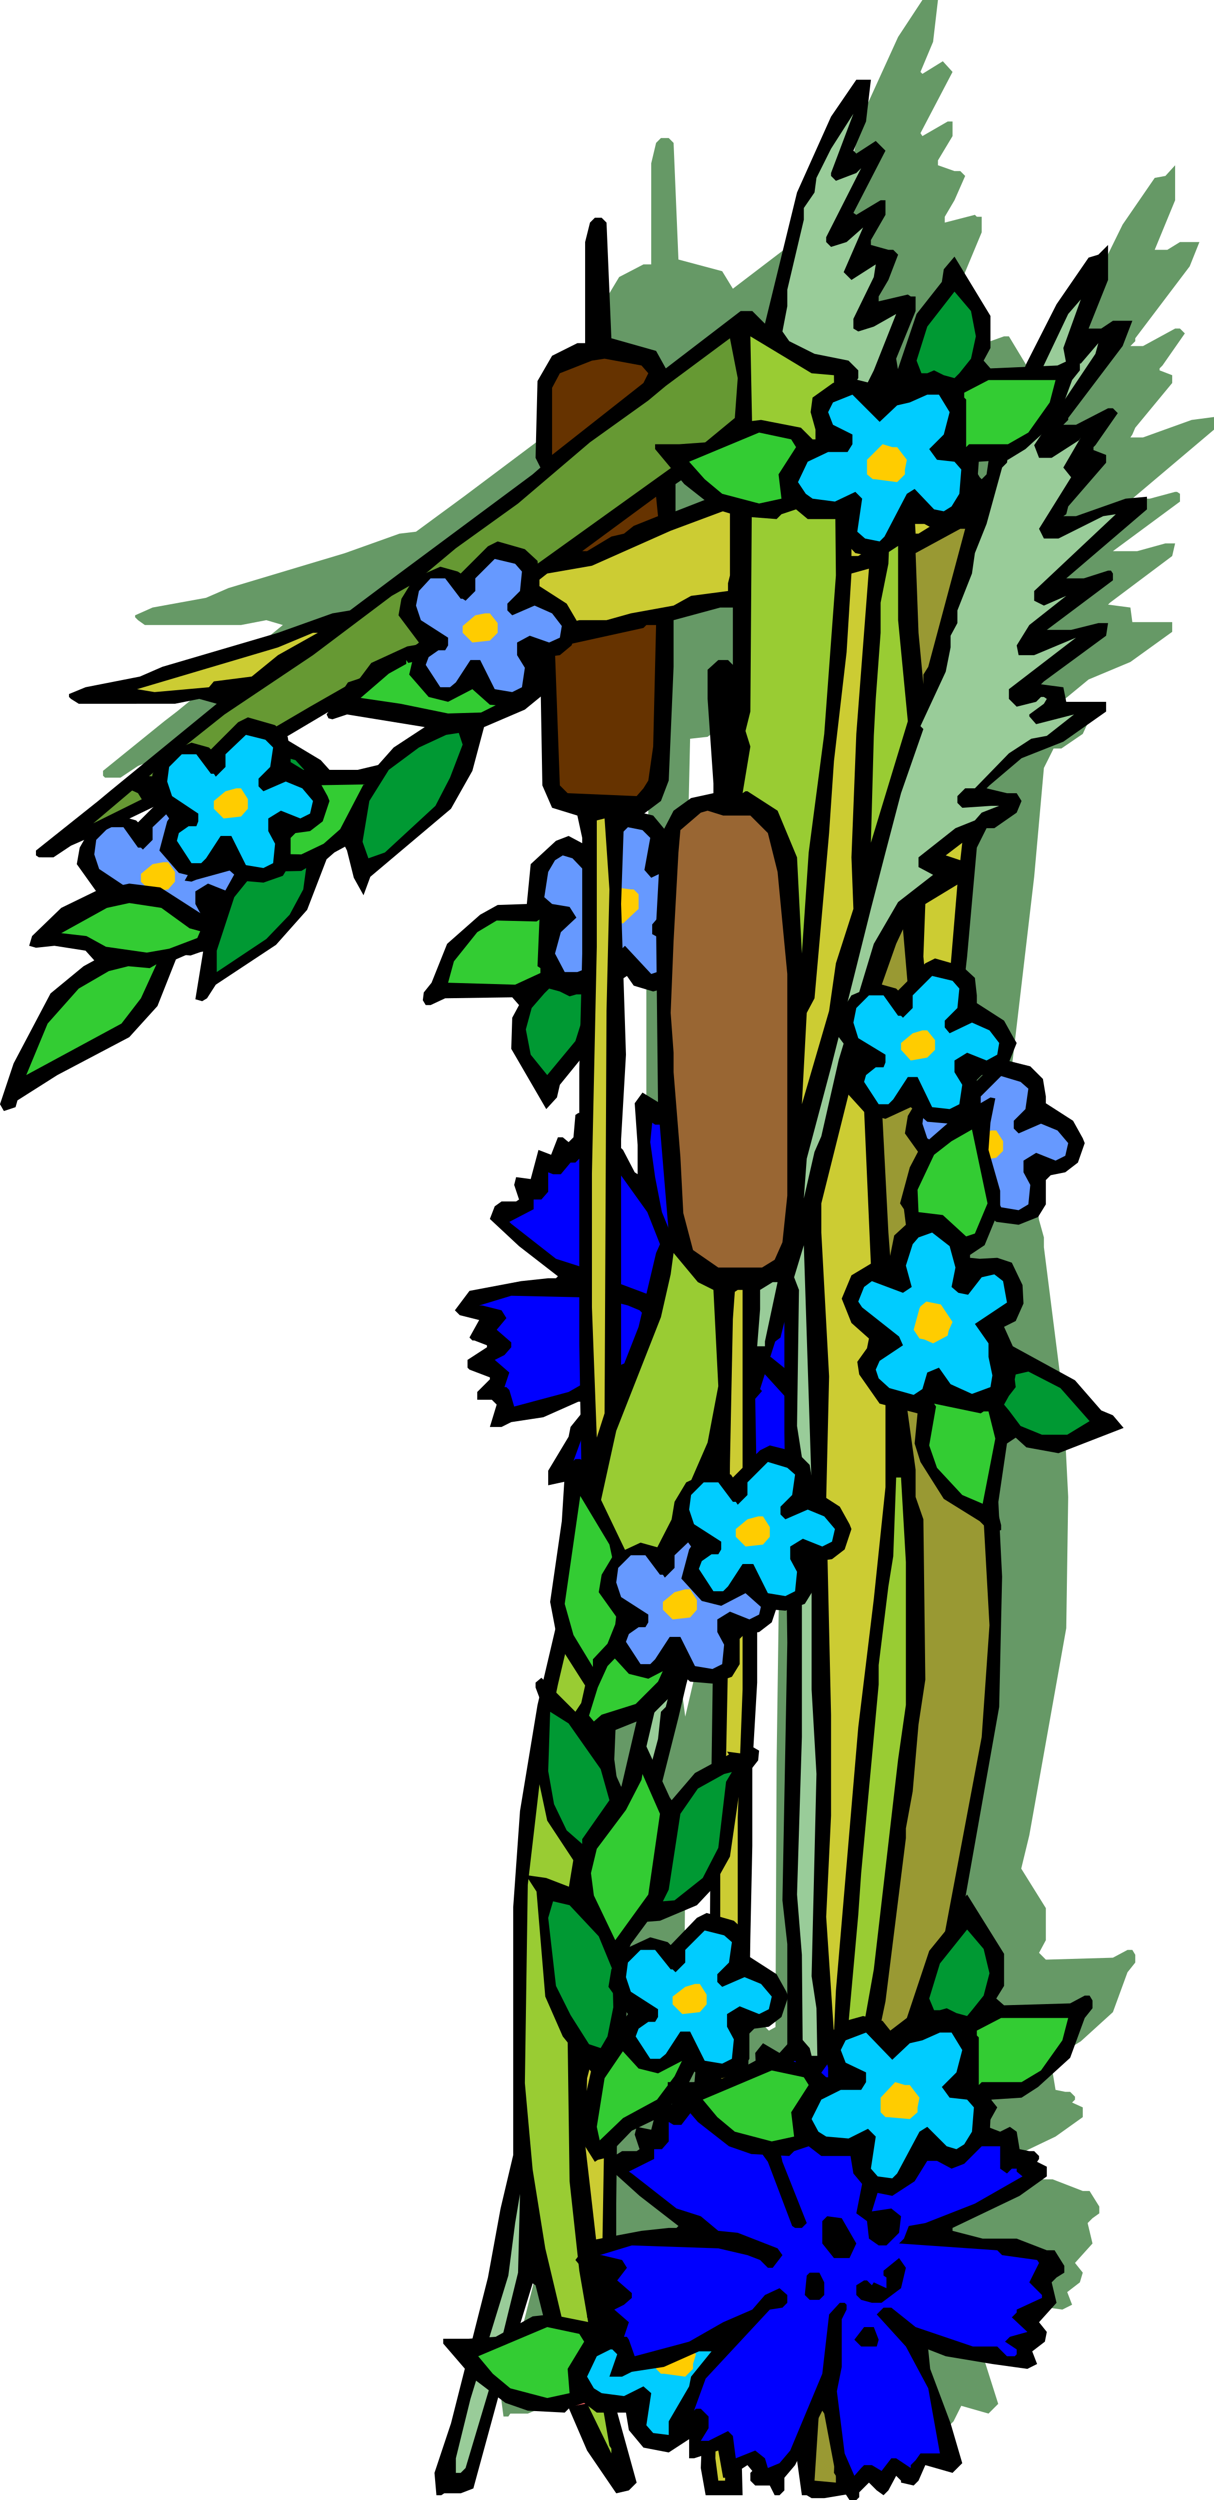<svg xmlns="http://www.w3.org/2000/svg" fill-rule="evenodd" height="8.567in" preserveAspectRatio="none" stroke-linecap="round" viewBox="0 0 1249 2572" width="4.161in"><style>.brush1{fill:#696}.pen1{stroke:none}.brush2{fill:#000}.brush3{fill:#00f}.brush4{fill:#093}.brush5{fill:#3c3}.brush6{fill:#69f}.brush7{fill:#fc0}.brush8{fill:#9c9}.brush9{fill:#9c3}.brush11{fill:#630}.brush12{fill:#cc3}.brush13{fill:#993}.brush16{fill:#0cf}</style><path class="pen1 brush1" d="m1076 1996-7 13 7 7 69-2 15-8h5l3 5v8l-8 10-15 41-33 30-18 11-30 2-3 40-25 26-13 5-15-8h-11l-12 21-23 15-25-5-16-18-2-18h-31l-12-10-16 5-5 5-38-2-23-8-33-25-30-36v-5h25l28-2 38-21 18-2 41 8 12 12h3v-10l-5-18 2-15 21-15 18-5 20 5 7 10 18-13 23-69 25-33 3-12 10-13 38 61v33z"/><path class="pen1 brush1" d="M872 2054h8l7-13 8-5h5l10 18 21-21h10l7 8 3 86 3 2 45-47 23-13 7 2h3l3 26h20l8 10-11 17v3l13 5 10-5 8 5 3 18 10 2h5l5 5v3l-3 3 11 5v10l-28 20-69 33v3l30 8h36l31 12h7l10 16v7l-7 5-5 5 5 21-18 20 8 10-3 10-13 10 5 13-10 5-36-5-48-8-18-7 3 20 20 56 13 41-10 10-28-8-8 16-5 5-12-3v-2l-5-5-8 15-5 5-8-5-7-8-11 10v5l-2 3h-8l-13-20-12-69-3-3-28 56-10 13v13l-5 5h-5l-5-10h-15l-5-5v-8l2-2-5-6-20 13h-5l-5-28-26 8h-5v-23l3-3v-2l-23 5v-15l20-36 3-10 20-26h-13l-35 16-34 5-10 5h-12l7-23-5-5h-15v-8l13-13v-2l-21-8-2-2v-8l20-12v-3l-13-5h-2l-3-2 10-18-20-5-5-6 15-20 54-10 28-3h7l3-2-41-31-30-28 5-13 7-5h16l2-2-5-15 3-8 15 2 8-30 12 5 8-17h5l5 5 5-5 3-23 2-3h8l38 38 13 23 2 2v-30l-2-43 7-10 18 10 18-20 12 15 3 8z"/><path class="pen1 brush1" d="m960 43-13 31 2 2 21-13 10 11-33 63 2 3 26-15h5v15l-15 25v5l17 6h6l5 5-11 25-10 17v6l31-8 2 2h5v16l-20 48 5 31 10 38 28-10h5l38 63 3 2 5-5 2-20 39-94 30-61 33-48 11-2 10-11v36l-21 51h13l13-8h20l-10 25-56 74v3l-5 5h13l33-18h5l5 5-23 33-3 3v2l13 5v8l-38 46-3 7-2 3h13l50-18 23-3v13l-84 71h18l26-7h2l3 2v8l-69 51h25l29-8h10l-3 13-64 48-2 2 23 3 2 15h41v10l-43 31-43 18-34 28-2 2 20 6h10l6 7-6 13-22 15h-8l-10 20-10 112-23 196 10 36 18 121 5 18v10l20 158 5 99-2 135-38 213-8 33-13 56-30 107-36 112-15 81-13 53v151l3 2-31 5h-13l-5-2h-5l-5-36v-242l-10-142v-147l-5-46 5-264-2-216v-115l-3-2-10 30-13 41 3 2-8 8 3 112v180l-5 87v81l-3 94-2 193-3 81-5 186v36l3 79h-39l-5-28 8-183 2-463 3-216v-36l-3-2-25 94-8 33-28 112-20 66-13 56-2 266v211l20 77-8 8-12 2-30-43-26-59-28-111-2-3-31 101-31 110-12 5h-18l-2 3h-5l-3-23 18-51 38-150 12-71 13-56v-254l8-100 18-109 45-195-2-176v-282l2-119V780l-5-22-25-8-10-23-3-115-5-25-86 15-48 3-150 89-8 7-20 6-31 17-109 54-25 10-18 12h-16l-2-2v-5l63-51 13-10 109-89-17-5-26 5h-99l-7-5-3-3v-2l18-8 55-10 23-10 120-36 56-20 17-2 49-36 140-105 7-7-5-10 3-79 15-25 25-13h8V168l5-21 5-5h8l5 5 5 120 45 12 11 18 76-58h13l13 12 32-134 36-79 25-38h16l-5 43zM700 1728l3-48 7-20 44-122 12-33-61 261-5-38zM822 605v-3l-5-5h-10l-10 10v31l5 86v11l-23 5-18 12-12 26-6 91 3 186 10 132-5 2-8 18-17 76-18 46v-239l5-86-5-155 2-89 18-2 21-16 7-20 5-117v-48l49-13h12v61zm-58-160v-28l58-41v46l-58 23z"/><path class="pen1 brush2" d="M712 1137h7l8-13 7-5h6l10 18 20-20h10l8 7 2 87 3 2 46-48 23-13 7 3h3l2 25h20l8 11-10 17v3l13 5 10-5 7 5 3 18 10 2h5l5 5v3l-2 3 10 5v10l-28 20-68 33v3l30 7h35l31 13h8l10 15v8l-8 5-5 5 5 20-18 21 8 10-2 10-13 10 5 13-10 5-36-5-48-8-18-7 3 20 20 56 13 40-10 11-28-8-8 15-5 5-13-2v-3l-5-5-8 15-5 6-7-6-8-7-10 10v5l-3 3h-7l-13-21-13-68-2-3-28 56-10 13v12l-5 6h-5l-5-11h-16l-5-5v-7l3-3-5-5-21 13h-5l-5-28-25 7h-5v-23l2-2v-3l-23 5v-15l21-35 2-10 21-26h-13l-36 16-33 5-10 5h-12l7-23-5-5h-15v-8l13-13v-2l-21-8-2-2v-8l20-13v-2l-13-5h-2l-3-3 10-18-20-5-5-5 15-20 53-10 28-3h8l2-2-40-31-30-28 5-13 7-5h15l3-2-5-15 2-8 15 2 8-30 13 5 7-18h5l6 5 5-5 2-23 3-2h7l39 38 12 23 3 2v-30l-3-43 8-11 18 11 18-21 12 16 3 7z"/><path class="pen1 brush3" d="m757 1300 11 8 2 17 10 8h8l13-13 2-17-10-8-20 3 12-39 11-15 10-23 18-18 12-20 18-8 3 26h20l2-3v28l5 5h21v23l7 5 5-5h5v3l6 5-49 28-50 20-18 3-5 12-5 5 101 8 5 5 36 5 2 3-10 20 13 13v2l-26 13v2l-5 6 16 15-18 5-5 5 12 8v5l-2 2h-8l-10-10h-25l-58-20-26-21h-8l-7 8 30 33 23 43 13 66h-20l-5 8-6 5v3l-15-11h-5l-10 13-10-5h-8l-3 3-7 7-10-23-8-63 5-25v-49l5-10v-5l-2-3h-5l-11 13-7 61-33 79-10 12-13 6-2-11-11-7-20 7-3-23-5-5-20 10h-8l8-12v-13l-8-7h-5l-2 2 12-33 67-71 12-3 6-5v-7l-8-8-15 8-13 15-31 13-35 20-56 15-5-17-3-3h-2l5-15-15-13 10-5 7-8v-5l-15-13 10-12-5-8-20-5h-3l33-10 89 2 31 8 12 5 8 8h5l10-13-5-8-40-15-21-2-18-15-25-8-46-36-2-2 25-13v-10h8l7-8v-20l5 2h8l10-12h5l8-8 2-20 16 12 48 67 26 66 2 2h8l5-5-26-63-7-36-5-36 2-20 3 2h7l11-12 2-3 13 18h2l10-3 13-17 5 17h18l15-20 5 71-18 92z"/><path class="pen1 brush2" d="m757 1330-7 15h-16l-12-15v-22l5-5 15 2 15 25zm46 46-20 15h-10l-11-2-5-5v-11l8-5h3l5 5 2-2 13 5v-10l-3-3v-5l16-13 7 11-5 20zm-79-5v13l-5 5h-10l-5-5 3-21 2-2h10l5 10zm56 59-2 7h-16l-7-7 10-13h10l5 13zm-253-383 7-13-7-8-69 1-15 7h-5l-3-5 1-8 8-10 16-40 34-30 18-10 30-1 4-41 26-24 13-5 15 8h10l13-20 24-15 25 6 15 18 2 18 30 1 12 10 16-4 5-5 38 3 23 9 32 26 30 37v5l-26-1-28 2-39 19-17 2-41-9-12-13h-2l-1 10 5 18-3 16-21 14-18 5-20-6-7-10-18 12-25 68-26 32-3 13-11 12-36-62 1-32z"/><path class="pen1 brush4" d="m541 1059 6-22 13-15 5-5 11 3 10 5 7-2h6l4 13-11 35-29 35-17-21-5-26z"/><path class="pen1 brush5" d="m467 989 24-30 20-12 41 1 3-2-2 48 3 2v5l-26 12-69-2 6-22z"/><path class="pen1 brush6" d="m625 990-13 3-18 7h-13l-10-19 6-22 16-15-7-11-18-3-8-7 4-26 7-12 8-5 10 3 20 21 8-5 24-43 5-5 15 3 8 8-6 33 7 8 21-10 23 3 7 6 7 12-10 20-21 10h-20l-6 7v10l20 11 5 13-5 10-21 7-27-29-18 17z"/><path class="pen1 brush5" d="m730 950 18-27-1-26 23-4 37 11 18 15 15 19-72 28-33-8-5-8z"/><path class="pen1 brush7" d="m626 947-10-13 3-10v-5l8-7 22 3h3l5 5v15l-16 15-10-2-5-1z"/><path class="pen1 brush2" d="m221 833 3 18v8l28 18 10 17 2 5-7 21-13 10-15 2-5 5v26l-8 13-20 7-23-2-18-16-26 13-20-5-20-23 8-30 2-3-20-28 3-17 12-21 28-12 18 5 2 2 28-28 10-5 28 8 13 12z"/><path class="pen1 brush6" d="m206 844-3 20-12 13v7l5 5 23-10 17 8 11 12-3 13-10 5-20-8-13 8v13l7 13-2 20-10 5-18-3-15-30h-11l-15 23-5 5h-10l-15-23 2-8 10-7h8l2-5v-8l-27-18-5-15 2-15 13-13h15l15 21h3l2 2 10-10v-13l21-20 20 5 8 8z"/><path class="pen1 brush7" d="M180 897v10l-7 8-18 2-10-10v-8l12-10 11-2h5l7 10z"/><path class="pen1 brush2" d="m891 125-13 30 3 3 20-13 10 10-33 64 3 2 25-15h5v15l-15 26v5l18 5h5l5 5-10 26-10 17v5l30-7 3 2h5v15l-20 49 5 30 10 38 28-10h5l38 64 2 2 5-5 3-20 38-94 31-61 33-48 10-3 10-10v36l-20 50h13l12-8h20l-10 26-56 74v2l-5 5h13l33-17h5l5 5-23 33-2 2v3l13 5v8l-39 45-2 8-3 2h13l51-18 22-2v13l-83 71h18l25-8h3l2 3v7l-68 51h25l28-7h10l-2 13-64 47-3 3 23 3 3 15h41v10l-44 31-43 17-33 28-3 3 21 5h10l5 8-5 12-23 16h-8l-10 20-10 112-22 195 10 36 17 122 5 18v10l21 157 5 100-3 134-38 214-7 33-13 56-31 107-35 111-16 82-12 53v150l2 3-30 5h-13l-5-3h-5l-5-36v-241l-10-142v-148l-5-45 5-265-3-216v-114l-2-3-10 31-13 41 2 2-7 8 2 111v181l-5 86v82l-2 94-3 193-2 81-5 185v36l2 79h-38l-5-28 7-183 3-463 3-216v-35l-3-2-25 93-8 34-28 111-21 66-12 56-3 267v211l21 76-8 8-13 3-30-44-25-58-28-112-3-2-31 101-30 110-13 5h-17l-3 2h-5l-2-23 17-51 38-150 13-71 13-55v-255l7-99 18-109 46-196-3-175v-283l3-119V862l-5-23-26-8-10-23-2-114-5-25-87 15-48 2-150 89-7 8-21 5-30 18-110 53-25 11-18 12H40l-3-2v-5l64-51 12-10 110-90-18-5-25 5H81l-8-5-2-2v-3l17-7 56-11 23-10 119-35 56-20 18-3 48-36 140-104 8-7-5-10 2-79 15-26 26-13h8V249l5-20 5-5h7l5 5 5 119 46 13 10 18 77-59h12l13 13 33-135 35-78 26-38h15l-5 43zM632 1810l2-49 8-20 43-122 13-33-61 262-5-38zM754 686v-2l-5-5h-10l-11 10v30l6 87v10l-23 5-18 13-13 25-5 92 2 185 11 132-5 3-8 18-18 76-18 46v-239l5-87-5-155 3-88 18-3 20-15 8-21 5-117v-48l48-13h13v61zm-59-160v-28l59-40v45l-59 23z"/><path class="pen1 brush8" d="m855 181 5 5 21-8 5-5-36 71v5l5 5 16-5 17-15-20 46 8 8 25-16-2 13-21 43v10l5 3 16-5 23-13-23 58-8 16-3 35 8 5 3-2 2 5v8l-15 5h-10l2-61h3l2-3v-8l-10-10-35-7-26-13-7-10 5-26v-17l17-72v-12l11-16 2-15 15-30 23-36-23 61v3zm242 193h15l18-21-3 11-63 94 5 13h13l28-18 2-3-18 31 8 10-33 53 5 10h15l46-23 13-2-84 79v10l10 5 23-10-38 30-13 21 2 10h16l43-18-69 53v10l8 8 20-5 5-5h3l3 2-3 5-15 11v2l7 8 39-10-28 22-16 3-23 15-35 36h-10l-8 8v7l5 5 30-2h8l-18 7-7 8-20 8-38 30v10l15 8-36 28-25 43-36 119-18 79-7 16-11 48 3-41 25-94 23-91 18-72 15-58 16-61 23-66-3-3 26-56 5-25v-12l7-13v-13l15-38 3-21 12-30 16-58 5-5 5-31 58-122 13-15-18 50 3 16z"/><path class="pen1 brush9" d="m858 386 2 206-12 163-16 122-7 104-5-99-20-48-31-20h-2l-3 2 8-48-5-16 5-20 2-284-2-102 63 38 23 2z"/><path class="pen1" style="fill:#693" d="m756 430-40 33-216 155-97 61-84 48-104 61-119 59 91-77 44-35 91-61 81-61 23-13 43-36 64-46 74-63 60-43 18-15 66-49 8 41-3 41z"/><path class="pen1 brush11" d="m667 384-5 10-94 74v-69l8-15 33-13 13-2 38 7 7 8z"/><path class="pen1 brush9" d="M924 554v84l10 104-38 125 3-110 2-38 5-68v-31l8-40 5-127-3-44 8 11v134z"/><path class="pen1 brush12" d="m985 496 18 17-58 36h-3l-5-89 15-10h8l25 46zm-89 48v20l-13 8h-7v-96l20-5h5l-5 73z"/><path class="pen1 brush11" d="m652 541-10 8-13 3-25 15h-5l76-56 2 20-25 10z"/><path class="pen1 brush12" d="m751 592-2 8v8l-38 5-18 10-44 8-25 7h-28l-122 28-17 3 30-21-3-2 41-26 38-30 46-8 81-36 59-22h2v68z"/><path class="pen1 brush13" d="m955 686-5 8v10l-5-53-3-82 46-25h5l-38 142z"/><path class="pen1 brush12" d="m876 882 2 53-18 56-7 49-28 96 5-94 8-15 15-170 5-74 13-112 5-81 18-5-13 170-5 127z"/><path class="pen1 brush11" d="m672 768-5 35-5 8-7 8-71-3-8-8-5-137v-5l91-20 3-3h10l-3 125z"/><path class="pen1 brush12" d="m286 674-27 22-39 5-5 6-56 5-18-3 145-43 36-15h5l-41 23z"/><path class="pen1" style="fill:#963" d="m772 839 18 18 10 40 10 105v228l-5 48-8 18-13 8h-45l-26-18-10-38-3-58-7-87v-20l-3-41 3-74 5-91 2-23 21-18 7-2 16 5h28z"/><path class="pen1 brush12" d="m624 1040-2 414-8 25-5-134v-138l5-233V844l8-2 5 73-3 125zm349-160 17-13-2 18-15-5zm-8 238-8-58-7-76 2-54 33-20-10 120-10 88z"/><path class="pen1 brush13" d="m957 1192 5 5v13l18 114 30 204 8 144-8 115-45 239-18 66-41 130-25 98-5 6-3 33-5 5v25l-5 26-5 129 2 3v7l-22-2 5-77 10-106 10-64 15-88 33-158 21-168v-10l7-38 6-69 7-46-2-165-8-23v-28l-13-94-5-17-10-133-8-155-2-91 18-51 7-15 10 117 18 119z"/><path class="pen1 brush12" d="m901 1332 10 112v86l-12 115-16 132-23 271-2 44-8-120 5-104v-104l-5-221 3-127-8-148v-30l28-112 13-53 10 228 5 31z"/><path class="pen1 brush8" d="m835 1738 5 87-5 208 5 33 3 163 5 56-8 53-5 64v30h-5l2-188-5-5-2-228-5-62 5-162v-288l-5-32 2-140-5-13 10-33 8 247v210z"/><path class="pen1 brush9" d="m734 1327 5 99-11 58-20 46-38 74-31 96-17 49-23 109-15 91v148l2 147 10 92 31 180 2 3v5l-35-72-33-139-13-81-8-89 3-204 15-129 16-77 40-170 20-91 46-117 10-44 3-22 25 30 16 8z"/><path class="pen1 brush8" d="M787 1380v5h-8l3-38v-20l13-8h5l-13 61z"/><path class="pen1 brush12" d="m764 1738-5 132v110l-5 168-3 144-2 92-3 168h-7l-3-23 3-155-3-180 5-8v-270l5-58 3-148 2-205 3-148 2-28 3-2h5v411z"/><path class="pen1 brush9" d="M932 1607v147l-8 56-25 216-23 129-5 11-8 63h-5l10-137 5-11 10-111 3-43 18-194v-20l10-81 5-31 3-81h5l5 87z"/><path class="pen1 brush8" d="m706 1672-21 84-5 5-3 28-45 168-30 127 2-48 3-28 5-28 10-20 10-46 15-44 13-55 2-10v-8h3l41-175 28-100-6 85-22 65z"/><path class="pen1 brush12" d="m599 1978 8-69 10-56 5-18-3 74-20 69zm20 376-12-105-5-43 2-68 15-57 3-15v112l-3 176z"/><path class="pen1 brush8" d="m505 2452-26 87-5 5h-5v-15l15-61 39-127 7-54 5-30-2 81-28 114z"/><path class="pen1 brush2" d="m201 1028 8-49-12 1-16 7-19 48-29 32-74 39-41 26-2 7-12 4-4-7 14-42 38-72 34-28 11-6-9-10-32-5-19 2-7-2 3-10 30-29 37-18 33-7 32 4 42 27 10 3 26-47-1-2-40 11-5 2-7-1 32-57 1-3-36-3-36-17-1 3-8-13-11-5-2-8 9-5 29 1 68-36 39-4 21 2 35 21 9 10h29l21-5 16-18 32-21-80-13-15 5-4-1-2-4 22-33 12-4 12-16 37-17 35-6 40 4 29 15 38 5 6 6 3 1-8 22-22 18-42 18-12 45-22 39-83 70-7 19-10-18-7-28-2-4-11 6-8 7-20 52-32 36-62 41-9 14-5 3-7-2zm356 698 35 35 6-9 4-18-28-44-8-42 12-83 3-48-4-6 4-12 7 1 27 36 35 73 2 44-1 13 13-2 23-23 10-16 5-4 7 8 6 41-8 41-14 31-23 23-45 18-8 6 22 49h3l14-39 1-5 5-4 27 59 2 3 24-28 35-19-2-3 15 2 11-7 7 4-1 10-18 23-11 76-19 34-15 16-38 16-13 1-17 23-8 20 5 24-2 38 58-57 4-15 3-3 5 1 14 37-4 13 5 18-7 40-16 32-27 30-29 14-27 28-8 2-3 2-12-19-2-29 10-45-29-36-18-41-9-108-11-17 21 3 26 10 5 1 2-13-1-10-31-47-10-47 4-74-6-16v-5l6-5z"/><path class="pen1 brush4" d="m241 923 21-26 48-1 5-3-3 22-14 26-24 25-51 34v-22l18-55zm377 897 9 32-28 40v5l-16-14-13-27-6-34 2-61 19 12 33 47z"/><path class="pen1 brush5" d="m49 1053 32-36 31-18 20-5 22 2 7-4-16 35-20 26-98 53 22-53zm578 536 10 47-4 35-8 20-15 16v8l-20-33-9-32 16-111 30 50z"/><path class="pen1 brush4" d="m373 866 7-42 20-32 31-23 28-13 13-2 4 12-13 34-15 29-52 48-17 6-6-17zm213 1094 30 32 14 34 1 39-6 30-7 12-12-4-19-30-15-30-8-70 5-17 17 4z"/><path class="pen1 brush2" d="m1073 1110 3 18v7l28 18 10 18 2 5-7 20-13 10-15 3-5 5v25l-8 13-20 8-23-3-18-15-25 13-20-5-21-23 8-31 2-2-20-28 3-18 12-20 28-13 18 5 2 3 28-28 10-5 28 7 13 13z"/><path class="pen1 brush5" d="m151 980-42-6-20-11-26-3 47-26 23-5 33 5 29 21 11 3-3 7-29 11-23 4zm474 734 29-30 22-10 17-19-6 53-10 22-23 23-35 11-8 7-5-6 9-29 10-22z"/><path class="pen1 brush6" d="m1058 1120-3 21-12 12v8l5 5 23-10 17 7 11 13-3 13-10 5-20-8-13 8v12l7 13-2 20-10 6-18-3-15-31h-11l-15 23-5 5h-10l-15-23 3-7 10-8h7l3-5v-7l-28-18-5-15 2-15 13-13h15l15 20h3l2 3 10-10v-13l21-21 20 6 8 7z"/><path class="pen1 brush5" d="m259 878-34 5-5 3 22-39 74-39 58-1-24 46-17 15-23 11-51-1zm385 984 16-31 1-6 18 41-12 83-34 47-22-46-3-23 6-25 30-40zM461 734l-49-10-41-6 29-25 18-10v-4l2 3 31-7 30 1 36 18 32 5-8 11-46 23-34 1zm180 1376 37-34 29-30 3 38-2 21 3 2h-3l-14 29-18 24-35 19-24 23-3-14 8-50 19-28z"/><path class="pen1 brush7" d="M1032 1174v10l-7 7-18 3-10-10v-8l12-10 11-3h5l7 11z"/><path class="pen1 brush4" d="M230 831h-32l-28-13-6-6h11l60-34 35-5 34 9 9 10-14 2-69 37zm470 1035 18-26 27-15 8-2-6 10-8 68-16 31-29 23-12 1 6-12 12-78z"/><path class="pen1 brush7" d="m796 2325-2 22-5 7-20 9-12-7-6-14 2-11v-4l18-12 18 3 7 7z"/><path class="pen1" style="fill:#f66" d="m692 2419-90 54-11 2h-2l2-18 11-15 50-37 43-24 42-21h3l-48 59z"/><path class="pen1 brush2" d="m1019 358-7 13 7 8 69-3 15-7h5l3 5v7l-8 10-15 41-33 30-18 11-30 2-3 41-25 25-13 6-15-8h-10l-13 20-23 15-25-5-16-17-2-18h-31l-12-10-15 5-5 5-39-3-23-7-33-26-30-36v-5h25l28-2 39-21 17-2 41 8 12 12h3v-10l-5-18 2-15 21-15 18-5 20 5 8 10 17-13 23-68 26-33 2-13 11-13 37 61v33z"/><path class="pen1 brush4" d="m1004 346-5 23-12 15-5 5-11-3-10-5-7 3h-6l-5-13 11-35 28-36 17 20 5 26z"/><path class="pen1 brush5" d="m1080 414-22 31-21 12h-40l-3 3v-49l-2-2v-5l25-13h69l-6 23z"/><path class="pen1 brush16" d="m923 417 13-3 18-8h12l11 18-6 23-15 15 8 11 18 2 7 8-2 25-8 13-8 5-10-2-20-21-8 5-23 44-5 5-15-3-8-7 5-34-7-7-21 10-23-3-7-5-8-12 10-21 21-10h20l5-8v-10l-20-10-5-13 5-10 20-8 28 28 18-17z"/><path class="pen1 brush5" d="m819 460-18 28 3 25-23 5-38-10-18-15-16-18 72-30 33 7 5 8z"/><path class="pen1 brush7" d="m923 460 10 13-2 10v5l-8 8-23-3h-2l-6-5v-15l16-16 10 3h5z"/><path class="pen1 brush2" d="m553 577 2 18v8l28 18 10 17 3 6-8 20-12 10-16 2-5 5v26l-7 13-21 7-23-2-18-16-25 13-20-5-20-23 7-30 3-3-21-28 3-17 13-21 27-12 18 5 3 2 28-28 10-5 28 8 13 12z"/><path class="pen1 brush6" d="m537 588-2 20-13 13v7l5 5 23-10 18 8 10 13-2 12-11 5-20-7-13 7v13l8 13-3 20-10 5-18-3-15-30h-10l-15 23-6 5h-10l-15-23 3-8 10-7h7l3-5v-8l-28-18-5-15 3-15 12-13h15l16 21h2l3 2 10-10v-13l20-20 21 5 7 8z"/><path class="pen1 brush7" d="M512 641v10l-8 8-18 2-10-10v-7l13-11 10-2h5l8 10z"/><path class="pen1 brush2" d="m296 758 3 18v8l28 17 10 18 2 5-7 21-13 10-15 2-5 5v26l-8 13-20 7-23-2-18-16-26 13-20-5-20-23 8-30 2-3-20-28 3-18 12-20 28-12 18 5 2 2 28-28 10-5 28 8 13 12zm472 1230 3 18v7l28 18 10 18 2 5-7 21-13 10-15 2-5 5v26l-8 13-20 7-23-2-18-16-25 13-20-5-21-23 8-30 2-3-20-28 3-18 12-20 28-13 18 5 3 3 27-28 10-5 28 8 13 12zm-10-406 3 18v7l28 18 10 18 2 5-7 21-13 10-15 2-5 5v26l-8 13-20 7-23-2-18-16-25 13-20-5-21-23 8-30 2-3-20-28 3-18 12-20 28-13 18 5 2 3 28-28 10-5 28 8 13 12zm245-576 2 18v8l28 18 10 18 3 5-8 20-12 10-16 3-5 5v25l-7 13-21 7-23-2-17-15-26 12-20-5-20-22 7-31 3-2-21-28 3-18 13-21 28-12 18 5 2 2 28-28 10-5 28 8 13 12z"/><path class="pen1 brush16" d="m281 769-3 20-12 12v8l5 5 23-10 17 7 11 13-3 13-10 5-20-8-13 8v13l7 13-2 20-10 5-18-3-15-30h-11l-15 23-5 5h-10l-15-23 2-8 10-7h8l2-5v-8l-27-18-5-15 2-15 13-13h15l15 20h3l2 3 10-10v-13l21-20 20 5 8 8zm472 1229-3 21-12 12v8l5 5 23-10 17 7 11 13-3 13-10 5-20-8-13 8v13l7 13-2 20-10 5-18-3-15-30h-10l-15 23-6 5h-10l-15-23 3-8 10-7h7l3-5v-8l-28-18-5-15 2-15 13-13h15l16 20h2l3 3 10-10v-13l20-20 20 5 8 7z"/><path class="pen1 brush6" d="m743 1592-3 21-12 12v8l5 5 23-10 17 7 11 13-3 13-10 5-20-8-13 8v13l7 13-2 20-10 5-18-3-15-30h-11l-15 23-5 5h-10l-15-23 3-8 10-7h7l3-5v-8l-28-18-5-15 2-15 13-13h15l15 20h3l2 3 10-10v-13l21-20 20 5 8 7z"/><path class="pen1 brush16" d="m987 1017-2 20-13 13v7l5 6 23-11 18 8 10 13-2 12-11 6-20-8-13 8v12l8 13-3 20-10 5-18-2-15-31h-10l-15 23-5 5h-10l-15-23 2-7 10-8h8l2-5v-8l-28-17-5-16 3-15 13-13h15l15 21h3l2 2 10-10v-13l20-20 21 5 7 8z"/><path class="pen1 brush7" d="M255 822v10l-7 8-18 2-10-10v-8l12-10 11-3h5l7 11zm472 1230v10l-7 8-18 2-10-10v-8l13-10 10-3h5l7 11zm-10-406v10l-7 8-18 2-10-10v-8l12-10 11-3h5l7 11zm245-576v10l-8 8-17 3-10-11v-7l12-10 10-3h5l8 10z"/><path class="pen1 brush2" d="m833 1507 3 18v7l28 18 10 18 2 5-7 21-13 10-15 2-5 5v26l-8 13-20 7-23-2-18-16-25 13-20-5-21-23 8-30 2-3-20-28 3-18 12-20 28-13 18 5 2 3 28-28 10-5 28 7 13 13z"/><path class="pen1 brush16" d="m818 1517-3 21-12 12v8l5 5 23-10 17 7 11 13-3 13-10 5-20-8-13 8v13l7 13-2 20-10 5-18-3-15-30h-11l-15 23-5 5h-10l-15-23 3-8 10-7h7l3-5v-8l-28-18-5-15 2-15 13-13h15l15 20h3l2 3 10-10v-13l21-21 20 6 8 7z"/><path class="pen1 brush7" d="M792 1571v10l-7 8-18 2-10-10v-8l12-10 11-3h5l7 11z"/><path class="pen1 brush2" d="m802 2307-8 13 8 7 69-2 15-8h5l3 5v8l-8 10-15 41-34 30-17 11-31 2-2 41-25 25-13 5-15-8h-11l-12 21-23 15-26-5-15-18-3-18h-30l-13-10-15 5-5 5-38-2-23-8-33-25-31-36v-5h26l28-2 38-21 18-2 40 8 13 12h2v-10l-5-18 3-15 20-15 18-5 20 5 8 10 18-13 23-69 25-32 3-13 10-13 38 61v33z"/><path class="pen1 brush4" d="m787 2294-5 23-13 15-5 6-10-3-10-5-8 2h-5l-5-12 10-36 28-35 18 20 5 25z"/><path class="pen1 brush5" d="m863 2363-23 31-20 12h-41l-2 3v-49l-3-2v-5l25-13h69l-5 23z"/><path class="pen1 brush16" d="m705 2366 13-3 18-8h13l10 18-5 23-15 15 7 11 18 2 8 8-3 25-7 13-8 5-10-3-21-20-7 5-23 43-5 5-16-2-7-8 5-33-8-7-20 10-23-3-8-5-7-12 10-21 20-10h21l5-8v-10l-21-10-5-13 5-10 21-8 28 28 17-17z"/><path class="pen1 brush5" d="m601 2409-17 28 2 25-23 5-38-10-18-15-15-18 71-30 33 7 5 8z"/><path class="pen1 brush7" d="m705 2409 11 13-3 10v5l-8 8-22-3h-3l-5-5v-15l15-16 10 3h5z"/><path class="pen1 brush2" d="m1056 1489-11-10-9 6-10 68 4 16v5l-6 2-7-2-9-9-37-23-24-38-6-19 3-31-39-10-21-30-2-13 10-14 2-10-18-16-10-25 10-24 20-12 18 1 6-30 12-11-2-16-4-6 10-37 11-21 31-27 41-24 5 1-5 25-2 28 12 42v17l-16 39-15 10v3l10 1 18-1 15 5 11 23 1 19-8 18-12 6 9 20 64 35 27 31 12 5 11 13-67 26-33-6z"/><path class="pen1 brush4" d="m1072 1476-22-9-12-16-5-6 5-9 7-9-1-8 1-5 13-3 33 17 30 34-23 14h-26z"/><path class="pen1 brush5" d="m990 1538-26-28-8-23 7-40-2-3 48 10 3-2h5l7 28-13 67-21-9z"/><path class="pen1 brush16" d="M1017 1382v14l4 19-2 12-19 7-22-10-12-17-12 5-5 17-9 6-25-7-11-10-3-9 4-9 24-16-4-9-38-30-4-6 6-15 8-6 32 12 9-6-6-22 7-22 6-7 14-5 18 14 6 22-4 20 7 6 10 2 14-18 13-3 9 7 4 22-33 22 14 20z"/><path class="pen1 brush5" d="m994 1272-24-22-25-3-1-23 17-36 18-14 21-12 16 76-13 31-9 3z"/><path class="pen1 brush7" d="m975 1374-15 8-9-4-5-1-6-9 6-22 1-2 6-5 15 3 12 18-4 9-1 5z"/><path class="pen1 brush2" d="M835 2115h8l8-13 7-5h6l10 18 20-21h10l8 8 2 86 3 3 45-48 23-13 8 2h3l2 26h20l8 10-10 18v2l13 5 10-5 7 5 3 18 10 2h5l5 5v3l-2 3 10 5v10l-28 20-69 33v3l31 8h35l31 12h8l10 16v7l-8 5-5 5 5 21-18 20 8 10-2 10-13 10 5 13-10 5-36-5-48-8-18-7 2 20 21 56 12 41-10 10-28-8-7 16-5 5-13-3v-2l-5-5-8 15-5 5-7-5-8-8-10 10v5l-3 3h-7l-13-20-13-69-2-3-28 56-11 13v13l-5 5h-5l-5-10h-15l-5-5v-8l2-2-5-6-20 13h-5l-5-28-25 8h-5v-23l2-3v-2l-23 5v-15l21-36 2-10 21-26h-13l-36 16-33 5-10 5h-13l8-23-5-5h-16v-8l13-13v-2l-20-8-3-2v-8l21-12v-3l-13-5h-3l-2-2 10-18-20-5-5-6 15-20 53-10 28-3h8l2-2-40-31-31-28 5-13 8-5h15l3-2-5-15 2-8 15 3 8-31 13 5 7-17h5l6 5 5-5 2-23 3-3h7l38 38 13 23 2 3v-31l-2-43 8-10 17 10 18-20 13 15 2 8z"/><path class="pen1 brush3" d="m881 2277 11 8 2 18 10 7h8l13-13 2-17-10-8-20 3 12-39 11-15 10-23 17-17 13-21 18-7 2 25h21l2-2v27l5 5h21v23l7 5 5-5h5v3l6 5-49 28-51 20-17 3-5 13-5 5 101 7 5 5 36 5 2 3-10 20 13 13v3l-26 12v3l-5 5 16 15-18 5-5 5 12 8v5l-2 2h-8l-10-10h-25l-59-20-25-20h-8l-7 7 30 33 23 43 12 67h-20l-5 7-5 5v3l-15-10h-5l-10 13-10-6h-8l-3 3-7 8-10-23-8-64 5-25v-49l5-10v-5l-2-2h-5l-11 12-7 61-33 79-11 13-12 5-3-10-10-8-20 8-3-23-5-5-20 10h-8l8-13v-12l-8-8h-5l-2 2 12-33 66-71 13-2 5-5v-8l-8-7-15 7-13 15-30 13-35 20-56 15-6-17-2-3h-3l5-15-15-13 10-5 8-7v-5l-15-13 10-13-5-8-21-5h-2l33-10 89 3 30 7 13 5 8 8h5l10-13-5-7-41-16-20-2-18-15-25-8-46-36-3-2 26-13v-10h8l7-8v-20l5 3h8l10-13h5l8-8 2-20 16 13 48 66 25 66 3 2h7l5-5-25-63-8-36-5-35 3-21 2 3h8l10-13 3-2 12 17h3l10-2 13-18 5 18h18l15-20 5 71-18 91z"/><path class="pen1 brush2" d="m881 2308-7 15h-16l-12-15v-23l5-5 15 2 15 26zm46 46-20 15h-10l-11-3-5-5v-10l8-5h3l5 5 2-3 13 6v-11l-3-2v-5l16-13 7 10-5 21zm-79-6v13l-5 5h-10l-5-5 2-20 3-3h10l5 10zm56 59-2 7h-16l-7-7 10-13h10l5 13zm129-364-8 13 8 7 68-2 15-8h5l3 5v8l-8 10-15 41-33 30-17 11-31 2-2 40-26 26-13 5-15-8h-10l-13 21-23 15-25-5-15-18-3-18h-30l-13-10-15 5-5 5-39-2-23-8-32-25-31-36v-5h26l27-2 39-21 17-2 41 8 13 12h2v-10l-5-18 3-15 20-15 18-5 20 5 8 10 17-13 23-69 26-32 2-13 11-13 38 61v33z"/><path class="pen1 brush4" d="m1018 2030-6 23-12 15-5 6-11-3-10-5-7 2h-6l-5-12 11-36 28-35 17 20 6 25z"/><path class="pen1 brush5" d="m1093 2099-22 31-20 12h-41l-3 3v-49l-2-2v-5l25-13h69l-6 23z"/><path class="pen1 brush16" d="m936 2102 13-3 18-8h12l11 18-6 23-15 15 8 11 18 2 7 8-2 25-8 13-8 5-10-3-20-20-8 5-23 43-5 5-15-2-7-8 5-33-8-8-20 10-23-2-8-5-7-13 10-20 20-10h21l5-8v-10l-21-10-5-13 5-10 21-8 27 28 18-17z"/><path class="pen1 brush5" d="m832 2145-18 28 3 25-23 5-38-10-18-15-15-18 71-30 33 7 5 8z"/><path class="pen1 brush7" d="m936 2145 10 13-2 10v5l-8 7-23-2h-2l-5-5v-15l15-16 10 3h5z"/></svg>
